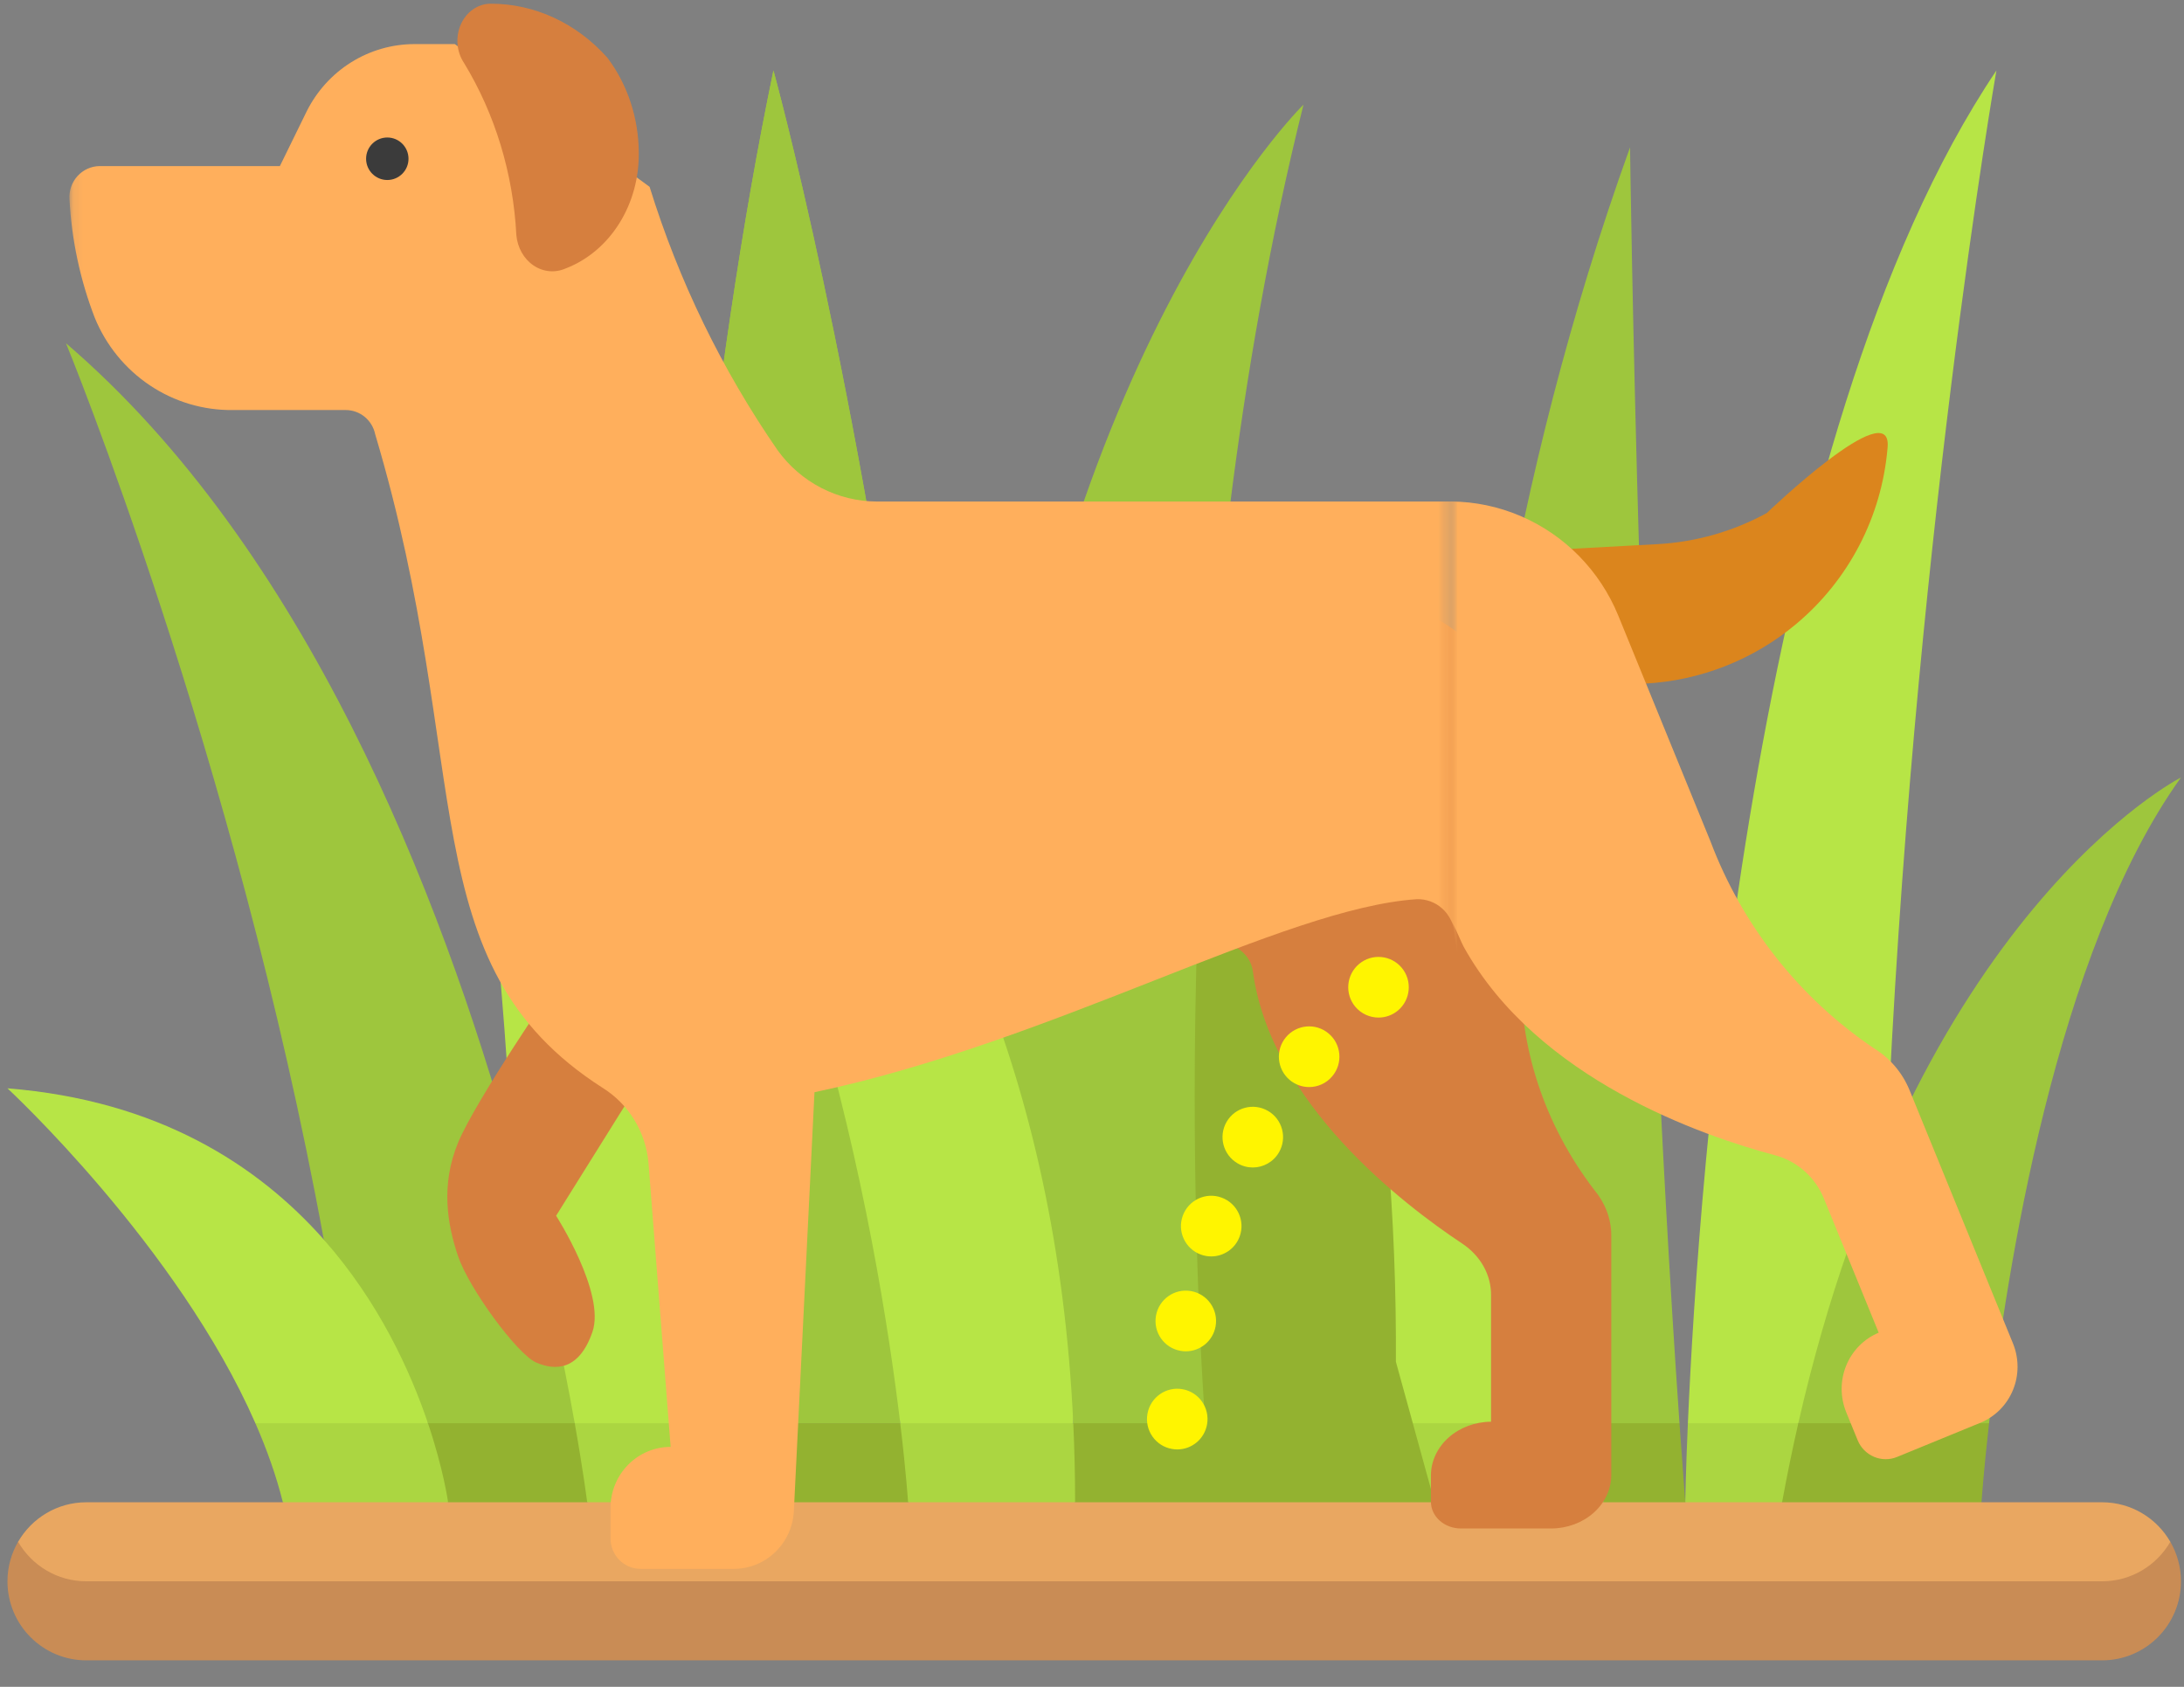 <?xml version="1.0" encoding="UTF-8"?>
<svg xmlns="http://www.w3.org/2000/svg" width="224" height="173" viewBox="0 0 224 173" fill="none">
  <rect x="0" y="0" width="224" height="173" fill="#808080" stroke="none"/>
  <path d="M162.794 145.966L162.792 125.311L149.135 108.704C136.987 86.533 123.547 79.74 123.547 79.74C136.41 97.669 141.497 130.714 143.227 145.966L152.741 149.893L162.794 145.966Z" fill="#B7E546"></path>
  <path d="M144.003 154.072L153.532 157.999L164.458 154.072L167.564 149.893L162.794 145.967H143.228C143.796 150.978 144.003 154.072 144.003 154.072Z" fill="#ABD641"></path>
  <path d="M173.116 145.967L178.646 149.893L184.442 145.967L193.392 135.499L193.49 118.087C196.079 56.933 204.76 7.229 204.76 7.229C179.538 44.702 174.203 121.002 173.116 145.967Z" fill="#B7E546"></path>
  <path d="M173.115 145.967C172.892 151.107 172.848 154.073 172.848 154.073L178.125 157.999L182.777 154.073L187.483 150.02L184.442 145.967H173.115Z" fill="#ABD641"></path>
  <path d="M172.256 145.966C168.105 86.588 167.184 15.109 167.184 15.109C154.767 49.581 150.366 83.181 149.134 108.705C154.298 118.128 159.227 130.329 162.793 145.966L167.821 149.892L172.256 145.966Z" fill="#9EC63D"></path>
  <path d="M164.458 154.073L168.632 157.999L172.848 154.073C172.644 151.402 172.446 148.697 172.255 145.967H162.792C163.387 148.573 163.945 151.272 164.458 154.073Z" fill="#93B230"></path>
  <path d="M94.405 87.125C87.938 38.258 79.327 7.228 79.327 7.228C76.021 23.089 73.497 40.919 71.572 58.544L82.912 78.077L94.405 87.125Z" fill="#9EC63D"></path>
  <path d="M26.195 145.967L35.188 149.893L43.896 145.967L43.318 135.857L33.214 127.131C26.439 119.471 16.188 112.849 0.765 111.618C0.765 111.618 18.215 127.76 26.195 145.967Z" fill="#B7E546"></path>
  <path d="M29.012 154.073L37.608 157.999L45.961 154.073L49.022 150.02L43.896 145.967H26.194C27.365 148.639 28.334 151.356 29.012 154.073Z" fill="#ABD641"></path>
  <path d="M204.007 145.966C205.737 130.714 210.825 97.669 223.687 79.74C223.687 79.74 196.396 93.535 184.441 145.966L194.078 149.893L204.007 145.966Z" fill="#9EC63D"></path>
  <path d="M184.441 145.967C183.847 148.573 183.29 151.273 182.777 154.073L193.392 157.999L203.232 154.073C203.232 154.073 203.438 150.979 204.007 145.967H184.441Z" fill="#93B230"></path>
  <path d="M58.946 145.967L59.736 130.756L52.59 118.136C45.149 91.46 31.263 56.204 6.767 35.201C6.767 35.201 24.101 77.35 33.21 127.134C38.868 133.533 42.099 140.653 43.894 145.967L52.059 149.893L58.946 145.967Z" fill="#9EC63D"></path>
  <path d="M141.43 168.467L147.219 154.373L143.169 139.66C143.304 111.527 138.887 72.776 117.843 43.411C117.843 43.411 123.957 90.022 118.281 140.676C122.644 148.923 124.02 156.915 124.348 162.64L132.351 169.517L141.43 168.467Z" fill="#93B230"></path>
  <path d="M45.959 154.072L53.721 157.999L60.224 154.072L63.548 150.02L58.946 145.967H43.894C45.509 150.752 45.959 154.072 45.959 154.072Z" fill="#93B230"></path>
  <path d="M94.405 87.125C87.938 38.258 79.327 7.228 79.327 7.228C76.021 23.089 73.497 40.919 71.572 58.544C78.624 64.714 87.15 73.995 94.405 87.125Z" fill="#9EC63D"></path>
  <path d="M58.946 145.967L68.003 149.893L76.93 145.967L78.77 118.772L69.062 85.167C63.432 60.942 53.849 34.863 37.548 15.109C37.548 15.109 48.459 48.929 52.59 118.135C55.789 129.604 57.797 139.484 58.946 145.967Z" fill="#B7E546"></path>
  <path d="M60.224 154.072L69.062 157.999L77.054 154.072L80.951 150.018L76.93 145.967H58.947C59.852 151.073 60.224 154.072 60.224 154.072Z" fill="#ABD641"></path>
  <path d="M77.054 154.073L84.274 157.999L93.136 154.073L96.694 149.975L92.331 145.967H76.929C77.1 151.108 77.054 154.073 77.054 154.073Z" fill="#93B230"></path>
  <path d="M92.332 145.966L90.543 114.396C90.543 114.396 86.812 88.045 70.466 69.293C69.947 74.667 69.481 79.979 69.062 85.166C74.989 110.668 76.536 134.112 76.929 145.966H92.332V145.966Z" fill="#9EC63D"></path>
  <path d="M110.08 145.967L111.245 123.018L100.75 100.579C85.505 62.13 57.304 48.458 57.304 48.458C82.176 80.04 90.085 127.22 92.332 145.967L101.299 149.893L110.08 145.967Z" fill="#B7E546"></path>
  <path d="M93.136 154.073L101.942 157.999L110.267 154.073L114.137 150.017L110.075 145.967H92.332C92.943 151.07 93.136 154.073 93.136 154.073Z" fill="#ABD641"></path>
  <path d="M123.604 145.966C122.185 124.831 119.945 65.841 133.692 10.73C133.692 10.73 106.999 36.674 100.744 100.581C105.67 113 109.244 128.002 110.079 145.966L117.166 149.892L123.604 145.966Z" fill="#9EC63D"></path>
  <path d="M110.268 154.073L117.166 157.999L124.252 154.073C124.252 154.073 123.953 151.163 123.604 145.967H110.08C110.202 148.605 110.268 151.305 110.268 154.073Z" fill="#93B230"></path>
  <path d="M8.855 166.104H215.598C218.591 166.104 222.597 164.204 222.597 158.125C221.198 155.705 218.591 154.072 215.598 154.072H8.855C5.862 154.072 3.256 155.705 1.856 158.125C1.856 163.217 5.862 166.104 8.855 166.104Z" fill="#E9A761"></path>
  <path d="M215.598 162.178H8.855C5.863 162.178 3.256 160.545 1.856 158.125C1.167 159.318 0.765 160.7 0.765 162.178C0.765 166.655 4.387 170.284 8.855 170.284H215.599C220.067 170.284 223.689 166.655 223.689 162.178C223.689 160.7 223.287 159.318 222.598 158.125C221.198 160.545 218.591 162.178 215.598 162.178Z" fill="#C98C55"></path>
  <path d="M57.036 100.836C57.036 100.836 48.781 112.844 46.987 117.178C45.193 121.511 45.864 125.547 46.987 128.85C48.109 132.153 53.055 138.905 55.006 139.744C56.958 140.584 59.381 140.584 60.76 136.609C62.139 132.634 57.036 124.685 57.036 124.685L64.484 112.76L57.036 100.836Z" fill="#D67F3E"></path>
  <path d="M193.604 45.832C194.018 40.325 181.212 52.613 181.212 52.613C177.757 54.503 173.923 55.595 169.993 55.807L156.288 56.548L151.947 57.072L157.829 70.698L168.732 70.109C174.427 69.8 179.87 67.65 184.243 63.98C186.898 61.753 189.089 59.024 190.692 55.95C192.295 52.875 193.277 49.514 193.584 46.06C193.584 46.06 193.597 45.921 193.604 45.832Z" fill="#DB851D"></path>
  <mask id="mask0_857_3106" style="mask-type:alpha" maskUnits="userSpaceOnUse" x="80" y="-30" width="144" height="201">
    <rect width="142.901" height="199.702" transform="matrix(-1 0 0 1 223.689 -29.418)" fill="#D9D9D9"></rect>
  </mask>
  <g mask="url(#mask0_857_3106)">
    <path d="M25.976 19.884H21.814C19.525 19.889 17.282 20.456 15.333 21.524C13.385 22.592 11.808 24.119 10.777 25.934L8.034 30.834H-10.463C-10.888 30.839 -11.306 30.921 -11.694 31.074C-12.082 31.227 -12.43 31.449 -12.719 31.725C-13.007 32.002 -13.229 32.328 -13.371 32.682C-13.514 33.038 -13.573 33.414 -13.546 33.791C-13.331 37.44 -12.457 41.036 -10.957 44.44C-9.8 46.919 -7.833 49.034 -5.311 50.512C-2.788 51.99 0.175 52.764 3.197 52.734H14.785C15.492 52.733 16.177 52.947 16.727 53.34C17.277 53.734 17.658 54.284 17.806 54.897C28.072 85.037 21.339 102.478 41.11 113.565C42.435 114.282 43.553 115.265 44.374 116.435C45.196 117.605 45.697 118.929 45.839 120.302L48.111 145.81C46.476 145.81 44.907 146.387 43.751 147.414C42.595 148.441 41.945 149.833 41.945 151.286V154.023C41.945 154.749 42.27 155.445 42.848 155.959C43.426 156.472 44.21 156.761 45.028 156.761H54.585C56.168 156.762 57.691 156.223 58.839 155.255C59.987 154.287 60.672 152.963 60.751 151.559L62.865 113.973C87.467 109.429 110.896 97.438 124.646 96.644C125.593 96.62 126.516 96.913 127.231 97.466C127.945 98.019 128.398 98.791 128.5 99.628C130.349 113.152 143.883 123.5 149.987 127.551C150.908 128.166 151.654 128.965 152.165 129.882C152.676 130.8 152.937 131.811 152.928 132.835V145.81C151.297 145.821 149.735 146.402 148.582 147.426C147.428 148.45 146.774 149.837 146.762 151.286V154.023C146.762 154.749 147.087 155.445 147.665 155.959C148.243 156.472 149.028 156.761 149.845 156.761H159.094C160.728 156.756 162.293 156.178 163.448 155.152C164.603 154.126 165.255 152.736 165.26 151.286V126.648C165.243 124.979 164.627 123.358 163.502 122.021C158.387 115.321 155.767 107.364 156.011 99.272V77.372C156.011 73.016 154.062 68.838 150.593 65.758C147.124 62.677 142.42 60.947 137.514 60.947H69.259C67.276 60.941 65.323 60.522 63.556 59.723C61.789 58.924 60.258 57.768 59.086 56.348C53.369 49.108 48.939 41.131 45.953 32.696L25.976 19.884Z" fill="#D67F3E"></path>
  </g>
  <mask id="mask1_857_3106" style="mask-type:alpha" maskUnits="userSpaceOnUse" x="7" y="-30" width="142" height="201">
    <rect width="141.603" height="199.702" transform="matrix(-1 0 0 1 148.711 -29.418)" fill="#D9D9D9"></rect>
  </mask>
  <g mask="url(#mask1_857_3106)">
    <path d="M46.648 4.522H42.486C40.197 4.528 37.953 5.177 36.005 6.397C34.057 7.617 32.48 9.361 31.449 11.434L28.706 17.033H10.209C9.784 17.039 9.365 17.132 8.978 17.307C8.59 17.482 8.242 17.735 7.953 18.051C7.665 18.367 7.443 18.739 7.301 19.145C7.158 19.55 7.099 19.981 7.126 20.411C7.341 24.581 8.215 28.689 9.715 32.577C10.872 35.41 12.839 37.826 15.361 39.515C17.884 41.204 20.846 42.088 23.869 42.054H35.457C36.163 42.052 36.849 42.297 37.399 42.746C37.949 43.196 38.33 43.824 38.478 44.525C48.744 78.96 42.011 98.885 61.782 111.552C63.107 112.372 64.225 113.495 65.046 114.832C65.868 116.168 66.369 117.681 66.511 119.249L68.783 148.392C67.147 148.392 65.579 149.051 64.423 150.225C63.267 151.398 62.617 152.989 62.617 154.648V157.775C62.617 158.605 62.942 159.4 63.52 159.987C64.098 160.573 64.882 160.903 65.7 160.903H75.257C76.84 160.905 78.363 160.289 79.511 159.183C80.659 158.076 81.343 156.565 81.422 154.96L83.537 112.018C108.139 106.827 131.568 93.128 145.318 92.221C146.265 92.192 147.188 92.528 147.903 93.159C148.617 93.791 149.07 94.674 149.171 95.63C151.021 111.08 164.555 122.902 170.659 127.531C171.58 128.234 172.326 129.146 172.837 130.195C173.347 131.243 173.609 132.398 173.6 133.568V148.392C171.968 148.405 170.407 149.068 169.254 150.238C168.1 151.409 167.446 152.992 167.434 154.648V157.775C167.434 158.605 167.759 159.4 168.337 159.987C168.915 160.573 169.699 160.903 170.517 160.903H179.766C181.399 160.898 182.965 160.237 184.12 159.065C185.275 157.893 185.927 156.305 185.931 154.648V126.499C185.915 124.592 185.299 122.741 184.174 121.214C179.059 113.558 176.439 104.468 176.683 95.223V70.202C176.683 65.225 174.734 60.452 171.265 56.933C167.796 53.414 163.091 51.437 158.186 51.437H89.931C87.948 51.43 85.995 50.951 84.228 50.039C82.461 49.126 80.93 47.805 79.758 46.182C74.041 37.911 69.611 28.797 66.625 19.16L46.648 4.522Z" fill="#FFAF5C"></path>
    <path d="M39.723 18.461C38.522 18.461 37.548 17.485 37.548 16.282C37.548 15.078 38.522 14.102 39.723 14.102C40.924 14.102 41.898 15.078 41.898 16.282C41.898 17.485 40.924 18.461 39.723 18.461Z" fill="#3B3B3B"></path>
  </g>
  <mask id="mask2_857_3106" style="mask-type:alpha" maskUnits="userSpaceOnUse" x="148" y="-31" width="144" height="200">
    <rect width="142.901" height="199.702" transform="matrix(-1 0 0 1 291.613 -30.949)" fill="#D9D9D9"></rect>
  </mask>
  <g mask="url(#mask2_857_3106)">
    <path d="M20.806 51.71L16.954 53.289C14.837 54.163 13.007 55.615 11.665 57.484C10.323 59.352 9.523 61.564 9.353 63.875L8.93 70.097L-8.189 77.118C-8.579 77.284 -8.932 77.529 -9.224 77.839C-9.517 78.148 -9.744 78.514 -9.891 78.916C-10.039 79.318 -10.103 79.746 -10.082 80.176C-10.06 80.605 -9.952 81.026 -9.765 81.414C-7.99 85.191 -5.627 88.661 -2.769 91.691C-0.628 93.873 2.106 95.363 5.079 95.969C8.051 96.575 11.128 96.269 13.912 95.09L24.637 90.692C25.29 90.422 26.017 90.388 26.696 90.596C27.375 90.803 27.965 91.24 28.367 91.832C50.886 119.805 52.187 140.801 75.273 145.021C76.809 145.277 78.269 145.892 79.534 146.817C80.799 147.742 81.835 148.952 82.559 150.35L95.679 176.459C94.165 177.08 92.963 178.285 92.336 179.809C91.71 181.334 91.71 183.053 92.337 184.588L93.519 187.483C93.833 188.25 94.434 188.863 95.191 189.187C95.948 189.51 96.798 189.518 97.555 189.207L106.4 185.58C107.866 184.981 109.043 183.833 109.687 182.374C110.331 180.914 110.393 179.255 109.86 177.741L95.584 137.196C116.389 123.054 132.894 101.484 145.276 95.426C146.143 95.04 146.836 92.765 147.736 93.079C148.636 93.393 149.676 96.272 150.132 97.118C157.684 110.716 174.679 116.521 182.078 118.488C183.196 118.789 184.231 119.35 185.1 120.127C185.969 120.903 186.648 121.873 187.082 122.958L192.686 136.679C191.181 137.309 189.986 138.515 189.361 140.036C188.736 141.557 188.73 143.271 189.344 144.808L190.527 147.702C190.84 148.47 191.442 149.083 192.198 149.406C192.955 149.73 193.805 149.737 194.562 149.427L203.122 145.917C204.632 145.292 205.831 144.087 206.457 142.564C207.083 141.04 207.085 139.324 206.463 137.788L195.822 111.737C195.086 109.978 193.816 108.498 192.198 107.512C184.57 102.368 178.709 94.95 175.439 86.301L165.981 63.145C164.099 58.538 160.491 54.861 155.951 52.92C151.41 50.98 146.308 50.935 141.768 52.797L78.599 78.701C76.761 79.448 74.772 79.746 72.792 79.572C70.812 79.398 68.895 78.757 67.197 77.7C58.779 72.214 51.235 65.46 44.828 57.675L20.806 51.71Z" fill="#FFAF5C"></path>
  </g>
  <path d="M124.677 136.018C124.975 134.326 123.849 132.712 122.155 132.413C120.47 132.114 118.86 133.247 118.562 134.939C118.263 136.632 119.39 138.246 121.079 138.541C121.261 138.574 121.443 138.59 121.621 138.59C123.103 138.59 124.412 137.528 124.677 136.018ZM127.145 126.813C127.733 125.199 126.905 123.416 125.294 122.826C123.683 122.233 121.899 123.067 121.311 124.681C120.723 126.295 121.551 128.078 123.162 128.667C123.514 128.796 123.874 128.858 124.226 128.858C125.493 128.858 126.685 128.074 127.145 126.813ZM131.177 118.184C132.039 116.695 131.534 114.791 130.047 113.932C128.565 113.069 126.664 113.575 125.803 115.06C124.946 116.549 125.451 118.449 126.934 119.312C127.422 119.599 127.961 119.736 128.49 119.736C129.558 119.736 130.602 119.18 131.177 118.184ZM136.647 110.376C137.752 109.061 137.582 107.099 136.27 105.995C134.957 104.888 132.999 105.058 131.893 106.373C130.792 107.688 130.962 109.65 132.274 110.758C132.854 111.247 133.566 111.488 134.27 111.488C135.156 111.488 136.034 111.111 136.647 110.376ZM143.383 103.635C144.696 102.527 144.865 100.565 143.764 99.25C142.659 97.935 140.7 97.765 139.388 98.868C138.075 99.972 137.906 101.939 139.007 103.253C139.624 103.983 140.502 104.361 141.387 104.361C142.091 104.361 142.799 104.124 143.383 103.635ZM123.801 146.081C124.099 144.388 122.973 142.774 121.28 142.475C119.595 142.177 117.984 143.309 117.686 145.002C117.388 146.694 118.514 148.309 120.203 148.603C120.385 148.636 120.567 148.653 120.746 148.653C122.228 148.653 123.536 147.59 123.801 146.081Z" fill="#FFF500"></path>
  <path d="M50.312 0.38C49.681 0.383 49.062 0.582 48.526 0.953C47.989 1.324 47.556 1.853 47.273 2.482C46.991 3.11 46.87 3.814 46.926 4.514C46.981 5.215 47.209 5.884 47.586 6.448C50.778 11.687 52.635 17.79 52.959 24.11C53.015 24.743 53.203 25.353 53.507 25.892C53.81 26.432 54.222 26.885 54.71 27.218C55.197 27.55 55.748 27.752 56.317 27.808C56.887 27.864 57.461 27.773 57.993 27.54L58.078 27.509C60.283 26.647 62.189 25.034 63.524 22.898C64.859 20.762 65.556 18.212 65.516 15.611C65.488 12.06 64.348 8.632 62.292 5.917C60.724 4.156 58.858 2.761 56.801 1.81C54.745 0.86 52.539 0.374 50.312 0.38Z" fill="#D67F3E"></path>
</svg>
